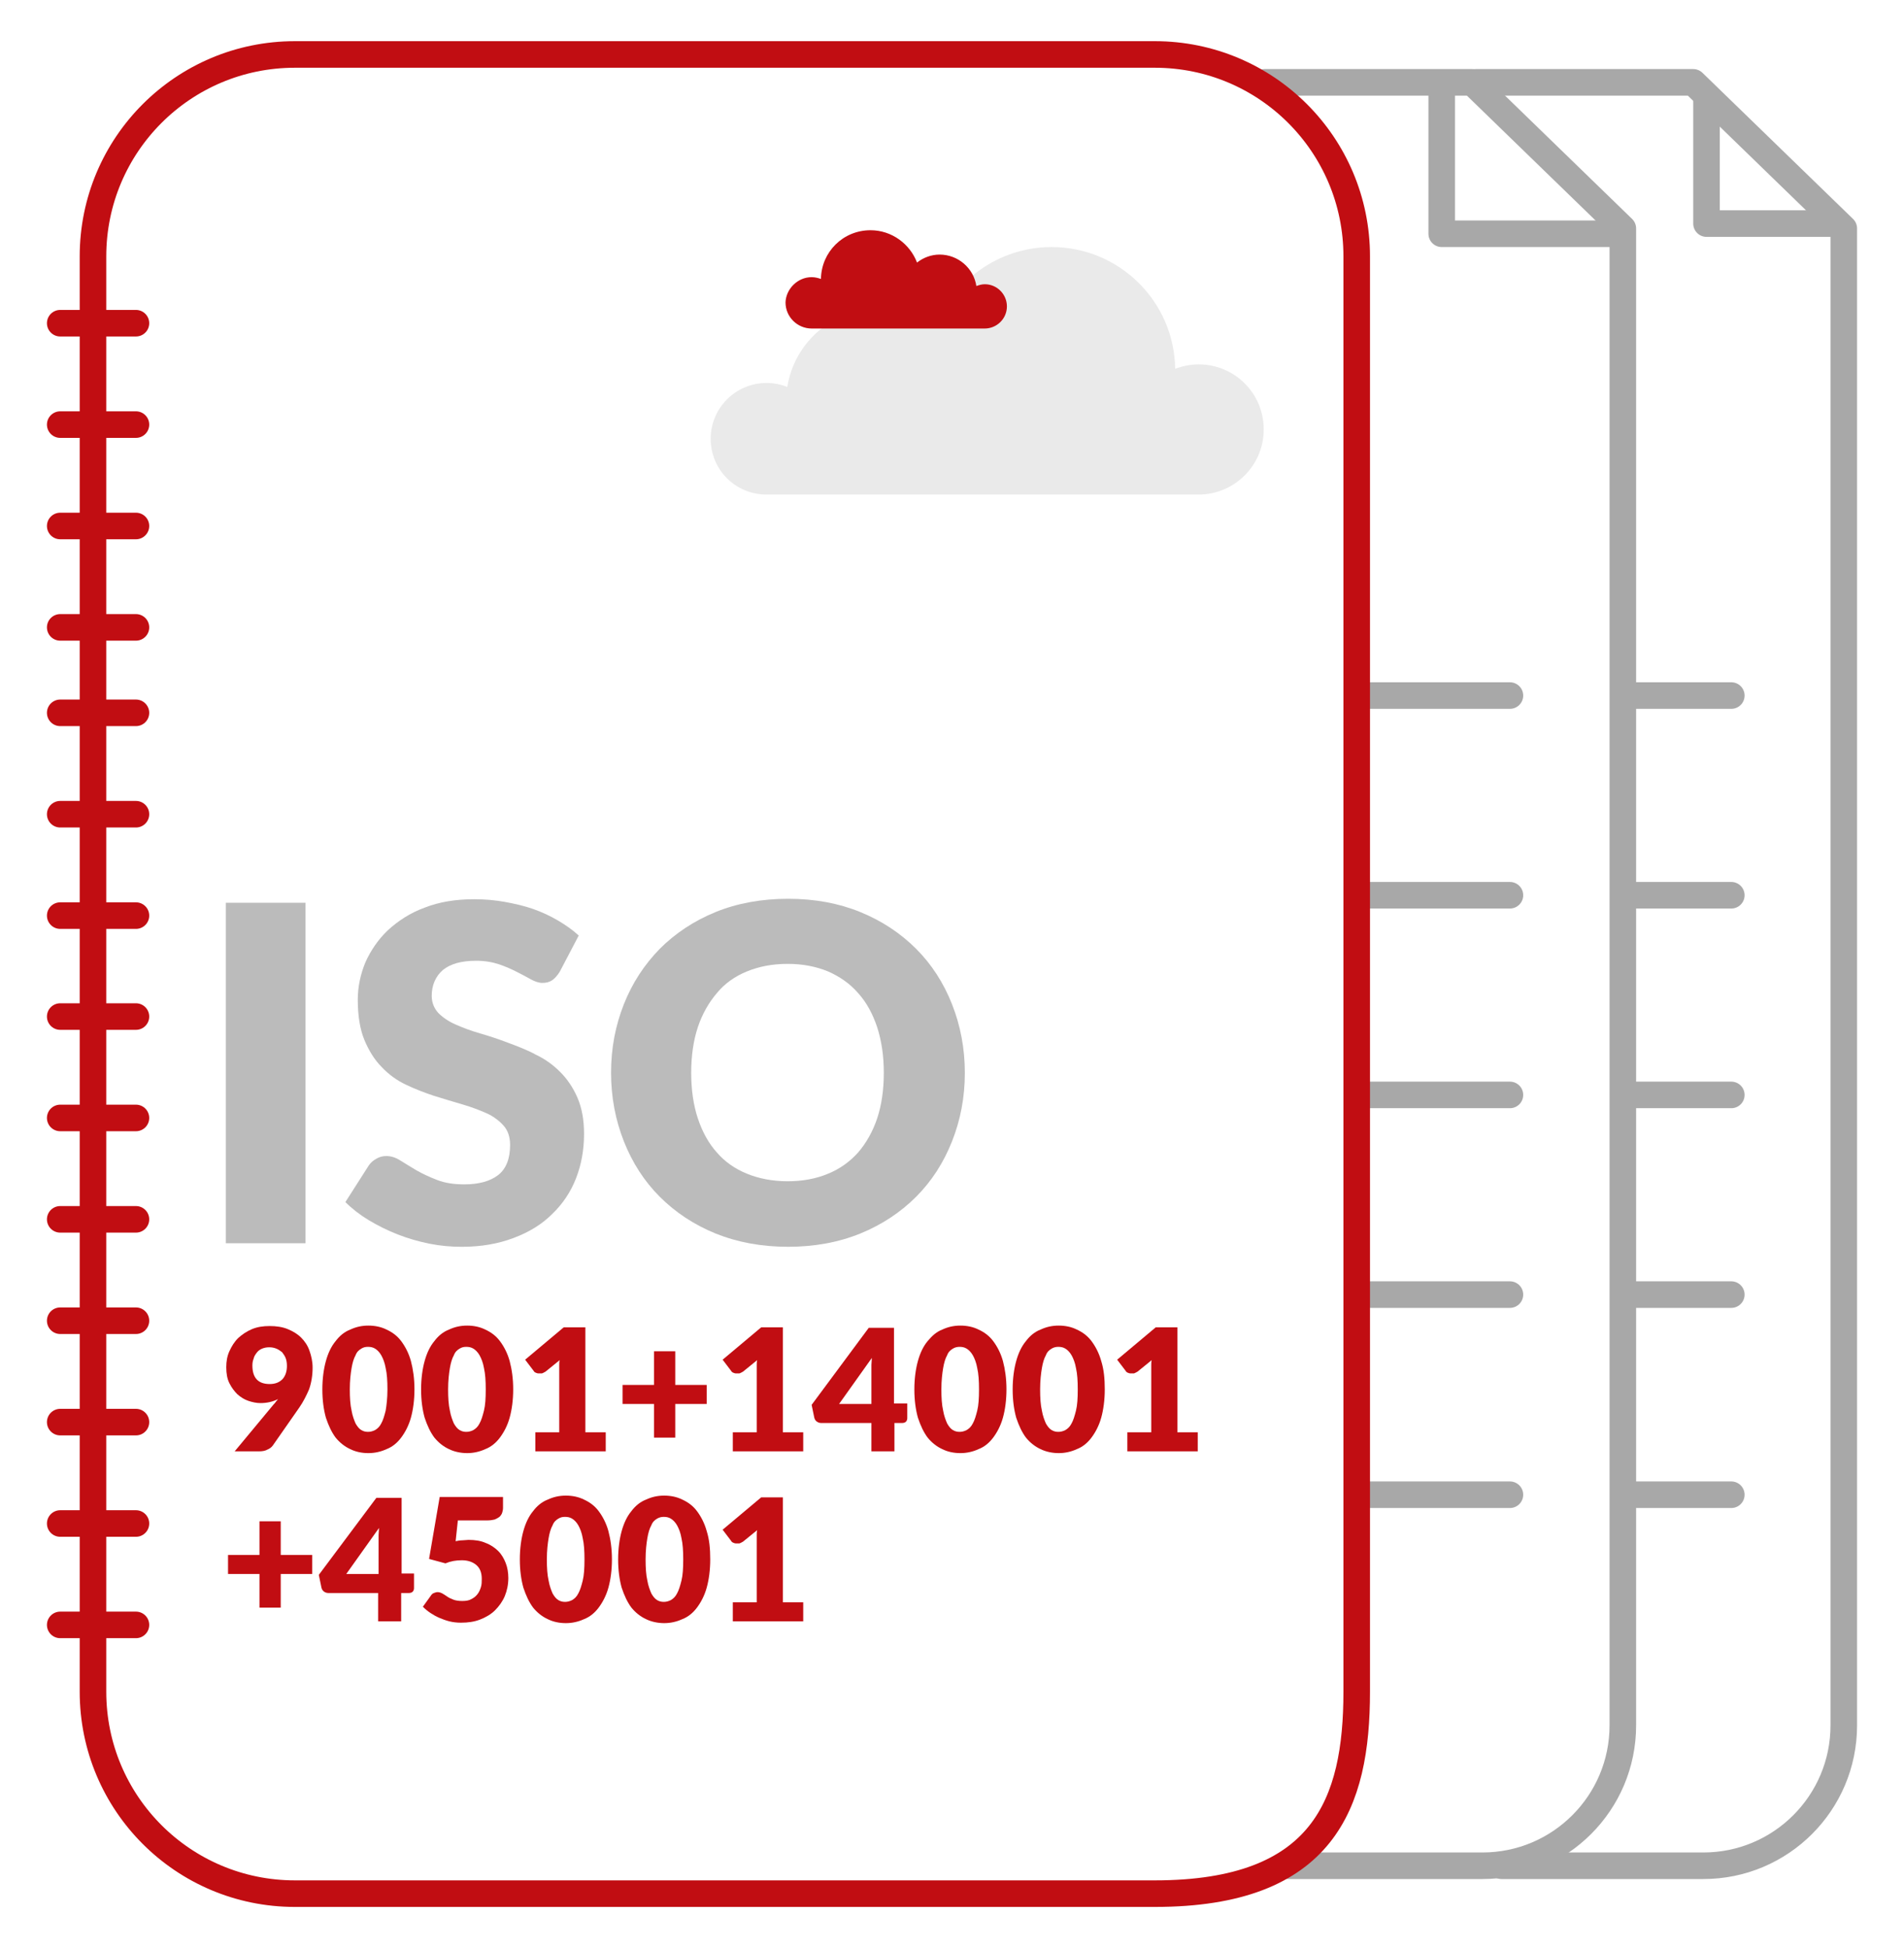 <?xml version="1.0" encoding="utf-8"?>
<!-- Generator: Adobe Illustrator 21.1.0, SVG Export Plug-In . SVG Version: 6.00 Build 0)  -->
<svg version="1.1" id="Layer_1" xmlns="http://www.w3.org/2000/svg" xmlns:xlink="http://www.w3.org/1999/xlink" x="0px" y="0px"
	 width="430px" height="440px" viewBox="0 0 430 440" style="enable-background:new 0 0 430 440;" xml:space="preserve">
<style type="text/css">
	.st0{fill:#EAEAEA;}
	.st1{fill:#C10D12;}
	.st2{fill:none;stroke:#A8A8A8;stroke-width:6;stroke-linecap:round;stroke-linejoin:round;stroke-miterlimit:10;}
	.st3{fill:none;stroke:#C10D12;stroke-width:6;stroke-linecap:round;stroke-linejoin:round;stroke-miterlimit:10;}
	.st4{fill:#BBBBBB;}
</style>
<g>
	<g>
		<path class="st0" d="M270.7,82.3c-1.9,0-3.7,0.4-5.3,1c-0.2-15.2-12.6-27.5-27.9-27.5c-12,0-22.3,7.6-26.2,18.3
			c-3.5-2.8-8-4.4-12.8-4.4c-10.5,0-19.1,7.7-20.7,17.7c-1.5-0.6-3.1-0.9-4.7-0.9c-6.9,0-12.6,5.6-12.6,12.6s5.6,12.6,12.6,12.6
			h97.6c8.1,0,14.7-6.6,14.7-14.7C285.4,88.8,278.8,82.3,270.7,82.3z"/>
		<path class="st1" d="M183.3,62.6c0.8,0,1.5,0.2,2.1,0.4c0.1-6.1,5-11,11.2-11c4.8,0,8.9,3.1,10.5,7.3c1.4-1.1,3.2-1.8,5.1-1.8
			c4.2,0,7.7,3.1,8.3,7.1c0.6-0.2,1.2-0.4,1.9-0.4c2.8,0,5,2.3,5,5c0,2.8-2.3,5-5,5h-39.1c-3.2,0-5.9-2.6-5.9-5.9
			C177.5,65.3,180.1,62.6,183.3,62.6z"/>
	</g>
	<g>
		<path class="st2" d="M285.6,18.6h46.9l34,33v338.1c0,17.5-14.2,31.7-31.7,31.7h-43.9"/>
		<polyline class="st2" points="325.6,19.8 325.6,52.8 364.5,52.8 		"/>
		<line class="st2" x1="309.5" y1="157.1" x2="341" y2="157.1"/>
		<line class="st2" x1="309.5" y1="202.2" x2="341" y2="202.2"/>
		<line class="st2" x1="309.5" y1="247.3" x2="341" y2="247.3"/>
		<line class="st2" x1="309.5" y1="292.4" x2="341" y2="292.4"/>
		<line class="st2" x1="309.5" y1="337.6" x2="341" y2="337.6"/>
	</g>
	<path class="st3" d="M306.4,382.1c0,25.2-7.4,45.6-45.6,45.6H66.6c-25.2,0-45.6-20.4-45.6-45.6V57.9c0-25.2,20.4-45.6,45.6-45.6
		h194.2c25.2,0,45.6,20.4,45.6,45.6V382.1z"/>
	<g>
		<line class="st3" x1="13.6" y1="161" x2="30.7" y2="161"/>
		<line class="st3" x1="13.6" y1="183.9" x2="30.7" y2="183.9"/>
		<line class="st3" x1="13.6" y1="206.8" x2="30.7" y2="206.8"/>
		<line class="st3" x1="13.6" y1="229.6" x2="30.7" y2="229.6"/>
		<line class="st3" x1="13.6" y1="252.5" x2="30.7" y2="252.5"/>
		<line class="st3" x1="13.6" y1="275.4" x2="30.7" y2="275.4"/>
		<line class="st3" x1="13.6" y1="298.3" x2="30.7" y2="298.3"/>
		<line class="st3" x1="13.6" y1="321.2" x2="30.7" y2="321.2"/>
		<line class="st3" x1="13.6" y1="344.1" x2="30.7" y2="344.1"/>
		<line class="st3" x1="13.6" y1="367" x2="30.7" y2="367"/>
		<line class="st3" x1="13.6" y1="73" x2="30.7" y2="73"/>
		<line class="st3" x1="13.6" y1="95.9" x2="30.7" y2="95.9"/>
		<line class="st3" x1="13.6" y1="118.8" x2="30.7" y2="118.8"/>
		<line class="st3" x1="13.6" y1="141.7" x2="30.7" y2="141.7"/>
	</g>
	<path class="st2" d="M333.3,18.6h49.1l34,33v338.1c0,17.5-14.2,31.7-31.7,31.7h-45.6"/>
	<polyline class="st2" points="385.4,22.5 385.4,50.5 414.5,50.5 	"/>
	<line class="st2" x1="369.1" y1="157.1" x2="391" y2="157.1"/>
	<line class="st2" x1="369.1" y1="202.2" x2="391" y2="202.2"/>
	<line class="st2" x1="369.1" y1="247.3" x2="391" y2="247.3"/>
	<line class="st2" x1="369.1" y1="292.4" x2="391" y2="292.4"/>
	<line class="st2" x1="369.1" y1="337.6" x2="391" y2="337.6"/>
	<g>
		<path class="st4" d="M69,280.8H51v-76.9h18V280.8z"/>
		<path class="st4" d="M126.4,219.5c-0.5,0.8-1.1,1.5-1.7,1.9c-0.6,0.4-1.3,0.6-2.2,0.6c-0.8,0-1.7-0.3-2.6-0.8
			c-0.9-0.5-2-1.1-3.2-1.7c-1.2-0.6-2.5-1.2-4-1.7c-1.5-0.5-3.2-0.8-5.2-0.8c-3.3,0-5.8,0.7-7.5,2.1c-1.6,1.4-2.5,3.4-2.5,5.8
			c0,1.5,0.5,2.8,1.5,3.9c1,1,2.3,1.9,3.9,2.6c1.6,0.7,3.4,1.4,5.5,2c2.1,0.6,4.2,1.3,6.3,2.1c2.1,0.8,4.3,1.6,6.3,2.7
			c2.1,1,3.9,2.3,5.5,3.9c1.6,1.6,2.9,3.5,3.9,5.8c1,2.3,1.5,5,1.5,8.2c0,3.6-0.6,6.9-1.8,10c-1.2,3.1-3,5.8-5.4,8.1
			c-2.3,2.3-5.2,4.1-8.7,5.4c-3.4,1.3-7.3,2-11.7,2c-2.4,0-4.8-0.2-7.3-0.7c-2.5-0.5-4.9-1.2-7.2-2.1c-2.3-0.9-4.5-2-6.5-3.2
			c-2-1.2-3.8-2.6-5.3-4.1l5.3-8.3c0.4-0.6,1-1.1,1.7-1.5c0.7-0.4,1.4-0.6,2.2-0.6c1.1,0,2.1,0.3,3.2,1c1.1,0.7,2.3,1.4,3.6,2.2
			c1.4,0.8,2.9,1.5,4.7,2.2c1.8,0.7,3.8,1,6.2,1c3.2,0,5.8-0.7,7.6-2.1c1.8-1.4,2.7-3.7,2.7-6.8c0-1.8-0.5-3.3-1.5-4.4
			c-1-1.1-2.3-2.1-3.9-2.8c-1.6-0.7-3.4-1.4-5.5-2c-2-0.6-4.1-1.2-6.3-1.9c-2.1-0.7-4.2-1.5-6.3-2.5s-3.9-2.3-5.5-4
			c-1.6-1.6-2.9-3.7-3.9-6.1c-1-2.4-1.5-5.5-1.5-9.1c0-2.9,0.6-5.7,1.7-8.4c1.2-2.7,2.9-5.2,5.1-7.3c2.3-2.1,5-3.9,8.3-5.1
			c3.3-1.3,7-1.9,11.2-1.9c2.4,0,4.7,0.2,6.9,0.6c2.2,0.4,4.4,0.9,6.4,1.6c2,0.7,3.9,1.6,5.6,2.6c1.7,1,3.3,2.1,4.7,3.4L126.4,219.5
			z"/>
		<path class="st4" d="M217.9,242.3c0,5.6-1,10.7-2.9,15.5c-1.9,4.8-4.6,9-8.1,12.5c-3.5,3.5-7.7,6.3-12.6,8.3c-4.9,2-10.4,3-16.3,3
			c-6,0-11.4-1-16.4-3c-4.9-2-9.1-4.8-12.6-8.3c-3.5-3.5-6.2-7.7-8.1-12.5c-1.9-4.8-2.9-10-2.9-15.5c0-5.6,1-10.7,2.9-15.5
			c1.9-4.8,4.6-8.9,8.1-12.5c3.5-3.5,7.7-6.3,12.6-8.3c4.9-2,10.4-3,16.4-3c6,0,11.4,1,16.3,3c4.9,2,9.1,4.8,12.6,8.3
			c3.5,3.5,6.2,7.7,8.1,12.5C216.9,231.6,217.9,236.8,217.9,242.3z M199.6,242.3c0-3.8-0.5-7.2-1.5-10.3c-1-3-2.4-5.6-4.3-7.7
			c-1.8-2.1-4.1-3.7-6.8-4.9c-2.7-1.1-5.7-1.7-9.1-1.7c-3.5,0-6.5,0.6-9.2,1.7c-2.7,1.1-5,2.7-6.8,4.9c-1.8,2.1-3.3,4.7-4.3,7.7
			c-1,3-1.5,6.5-1.5,10.3c0,3.8,0.5,7.3,1.5,10.3c1,3,2.4,5.6,4.3,7.7c1.8,2.1,4.1,3.7,6.8,4.8c2.7,1.1,5.8,1.7,9.2,1.7
			c3.4,0,6.5-0.6,9.1-1.7c2.7-1.1,4.9-2.7,6.8-4.8c1.8-2.1,3.3-4.7,4.3-7.7C199.1,249.6,199.6,246.1,199.6,242.3z"/>
	</g>
	<g>
		<path class="st1" d="M61.8,317.2c0.2-0.2,0.4-0.4,0.5-0.6c0.2-0.2,0.3-0.4,0.5-0.6c-1.2,0.6-2.5,0.9-4,0.9c-0.9,0-1.8-0.2-2.7-0.5
			c-0.9-0.3-1.7-0.8-2.5-1.5c-0.7-0.7-1.3-1.5-1.8-2.5c-0.5-1-0.7-2.2-0.7-3.6c0-1.3,0.2-2.5,0.7-3.6c0.5-1.1,1.1-2.1,2-3
			c0.9-0.8,1.9-1.5,3.1-2c1.2-0.5,2.5-0.7,4-0.7c1.5,0,2.9,0.2,4.1,0.7c1.2,0.5,2.2,1.1,3,1.9c0.8,0.8,1.5,1.8,1.9,3
			c0.4,1.1,0.7,2.4,0.7,3.8c0,1.8-0.3,3.5-0.8,4.9c-0.6,1.4-1.3,2.8-2.2,4.1l-6,8.6c-0.3,0.4-0.7,0.7-1.2,0.9
			c-0.5,0.3-1.2,0.4-1.9,0.4h-5.5L61.8,317.2z M57,308.4c0,2.8,1.3,4.2,3.9,4.2c1.3,0,2.2-0.4,2.9-1.1c0.7-0.8,1-1.8,1-3
			c0-0.7-0.1-1.3-0.3-1.8c-0.2-0.5-0.5-0.9-0.8-1.3c-0.4-0.3-0.8-0.6-1.3-0.8c-0.5-0.2-1-0.3-1.6-0.3c-0.6,0-1.1,0.1-1.6,0.3
			c-0.5,0.2-0.9,0.5-1.2,0.9c-0.3,0.4-0.6,0.8-0.7,1.3C57.1,307.3,57,307.8,57,308.4z"/>
		<path class="st1" d="M93.6,313.8c0,2.4-0.3,4.6-0.8,6.4c-0.5,1.8-1.3,3.3-2.2,4.5c-0.9,1.2-2,2.1-3.3,2.6
			c-1.3,0.6-2.7,0.9-4.1,0.9c-1.5,0-2.9-0.3-4.1-0.9c-1.3-0.6-2.4-1.5-3.3-2.6c-0.9-1.2-1.6-2.7-2.2-4.5c-0.5-1.8-0.8-3.9-0.8-6.4
			c0-2.4,0.3-4.6,0.8-6.4c0.5-1.8,1.2-3.3,2.2-4.5c0.9-1.2,2-2.1,3.3-2.6c1.3-0.6,2.6-0.9,4.1-0.9c1.5,0,2.9,0.3,4.1,0.9
			c1.3,0.6,2.4,1.4,3.3,2.6c0.9,1.2,1.7,2.7,2.2,4.5C93.3,309.3,93.6,311.4,93.6,313.8z M87.5,313.8c0-1.9-0.1-3.5-0.4-4.8
			c-0.2-1.2-0.6-2.2-1-2.9c-0.4-0.7-0.9-1.2-1.4-1.5c-0.5-0.3-1-0.4-1.6-0.4s-1,0.1-1.5,0.4c-0.5,0.3-1,0.7-1.3,1.5
			c-0.4,0.7-0.7,1.7-0.9,2.9c-0.2,1.2-0.4,2.8-0.4,4.8c0,1.9,0.1,3.5,0.4,4.8c0.2,1.2,0.6,2.2,0.9,2.9c0.4,0.7,0.8,1.2,1.3,1.5
			c0.5,0.3,1,0.4,1.5,0.4s1-0.1,1.6-0.4c0.5-0.3,1-0.7,1.4-1.5c0.4-0.7,0.7-1.7,1-2.9C87.3,317.4,87.5,315.8,87.5,313.8z"/>
		<path class="st1" d="M115.9,313.8c0,2.4-0.3,4.6-0.8,6.4c-0.5,1.8-1.3,3.3-2.2,4.5c-0.9,1.2-2,2.1-3.3,2.6
			c-1.3,0.6-2.7,0.9-4.1,0.9s-2.9-0.3-4.1-0.9c-1.3-0.6-2.4-1.5-3.3-2.6c-0.9-1.2-1.6-2.7-2.2-4.5c-0.5-1.8-0.8-3.9-0.8-6.4
			c0-2.4,0.3-4.6,0.8-6.4c0.5-1.8,1.2-3.3,2.2-4.5c0.9-1.2,2-2.1,3.3-2.6c1.3-0.6,2.6-0.9,4.1-0.9s2.9,0.3,4.1,0.9
			c1.3,0.6,2.4,1.4,3.3,2.6s1.7,2.7,2.2,4.5C115.6,309.3,115.9,311.4,115.9,313.8z M109.7,313.8c0-1.9-0.1-3.5-0.4-4.8
			c-0.2-1.2-0.6-2.2-1-2.9c-0.4-0.7-0.9-1.2-1.4-1.5c-0.5-0.3-1-0.4-1.6-0.4s-1,0.1-1.5,0.4c-0.5,0.3-1,0.7-1.3,1.5
			c-0.4,0.7-0.7,1.7-0.9,2.9c-0.2,1.2-0.4,2.8-0.4,4.8c0,1.9,0.1,3.5,0.4,4.8c0.2,1.2,0.6,2.2,0.9,2.9c0.4,0.7,0.8,1.2,1.3,1.5
			c0.5,0.3,1,0.4,1.5,0.4s1-0.1,1.6-0.4c0.5-0.3,1-0.7,1.4-1.5c0.4-0.7,0.7-1.7,1-2.9C109.6,317.4,109.7,315.8,109.7,313.8z"/>
		<path class="st1" d="M136.8,323.5v4.3h-15.9v-4.3h5.4v-14.1c0-0.4,0-0.7,0-1.1c0-0.4,0-0.7,0.1-1.1l-3.2,2.6
			c-0.3,0.2-0.6,0.3-0.8,0.4c-0.3,0-0.5,0-0.8,0c-0.2,0-0.5-0.1-0.7-0.2s-0.3-0.2-0.4-0.4l-1.9-2.5l8.7-7.3h4.9v23.7H136.8z"/>
		<path class="st1" d="M159.6,317.1h-7.1v7.6h-4.8v-7.6h-7.1v-4.3h7.1v-7.6h4.8v7.6h7.1V317.1z"/>
		<path class="st1" d="M181.4,323.5v4.3h-15.9v-4.3h5.4v-14.1c0-0.4,0-0.7,0-1.1c0-0.4,0-0.7,0.1-1.1l-3.2,2.6
			c-0.3,0.2-0.6,0.3-0.8,0.4c-0.3,0-0.5,0-0.8,0c-0.2,0-0.5-0.1-0.7-0.2c-0.2-0.1-0.3-0.2-0.4-0.4l-1.9-2.5l8.7-7.3h4.9v23.7H181.4z
			"/>
		<path class="st1" d="M204.9,317v3.3c0,0.3-0.1,0.6-0.3,0.8c-0.2,0.2-0.5,0.3-0.9,0.3H202v6.4h-5.2v-6.4h-11.3
			c-0.4,0-0.7-0.1-1-0.3c-0.3-0.2-0.5-0.5-0.6-0.9l-0.6-2.9l12.9-17.4h5.7V317H204.9z M196.8,317v-7.3c0-0.4,0-0.9,0-1.4
			c0-0.5,0.1-1.1,0.1-1.6l-7.4,10.4H196.8z"/>
		<path class="st1" d="M227.3,313.8c0,2.4-0.3,4.6-0.8,6.4c-0.5,1.8-1.3,3.3-2.2,4.5c-0.9,1.2-2,2.1-3.3,2.6
			c-1.3,0.6-2.7,0.9-4.1,0.9c-1.5,0-2.9-0.3-4.1-0.9c-1.3-0.6-2.4-1.5-3.3-2.6c-0.9-1.2-1.6-2.7-2.2-4.5c-0.5-1.8-0.8-3.9-0.8-6.4
			c0-2.4,0.3-4.6,0.8-6.4c0.5-1.8,1.2-3.3,2.2-4.5s2-2.1,3.3-2.6c1.3-0.6,2.6-0.9,4.1-0.9c1.5,0,2.9,0.3,4.1,0.9
			c1.3,0.6,2.4,1.4,3.3,2.6s1.7,2.7,2.2,4.5C227,309.3,227.3,311.4,227.3,313.8z M221.1,313.8c0-1.9-0.1-3.5-0.4-4.8
			c-0.2-1.2-0.6-2.2-1-2.9c-0.4-0.7-0.9-1.2-1.4-1.5c-0.5-0.3-1-0.4-1.6-0.4c-0.5,0-1,0.1-1.5,0.4c-0.5,0.3-1,0.7-1.3,1.5
			c-0.4,0.7-0.7,1.7-0.9,2.9c-0.2,1.2-0.4,2.8-0.4,4.8c0,1.9,0.1,3.5,0.4,4.8c0.2,1.2,0.6,2.2,0.9,2.9c0.4,0.7,0.8,1.2,1.3,1.5
			c0.5,0.3,1,0.4,1.5,0.4c0.5,0,1-0.1,1.6-0.4c0.5-0.3,1-0.7,1.4-1.5c0.4-0.7,0.7-1.7,1-2.9C221,317.4,221.1,315.8,221.1,313.8z"/>
		<path class="st1" d="M249.5,313.8c0,2.4-0.3,4.6-0.8,6.4c-0.5,1.8-1.3,3.3-2.2,4.5c-0.9,1.2-2,2.1-3.3,2.6
			c-1.3,0.6-2.7,0.9-4.1,0.9s-2.9-0.3-4.1-0.9c-1.3-0.6-2.4-1.5-3.3-2.6c-0.9-1.2-1.6-2.7-2.2-4.5c-0.5-1.8-0.8-3.9-0.8-6.4
			c0-2.4,0.3-4.6,0.8-6.4c0.5-1.8,1.2-3.3,2.2-4.5c0.9-1.2,2-2.1,3.3-2.6c1.3-0.6,2.6-0.9,4.1-0.9s2.9,0.3,4.1,0.9
			c1.3,0.6,2.4,1.4,3.3,2.6c0.9,1.2,1.7,2.7,2.2,4.5C249.3,309.3,249.5,311.4,249.5,313.8z M243.4,313.8c0-1.9-0.1-3.5-0.4-4.8
			c-0.2-1.2-0.6-2.2-1-2.9c-0.4-0.7-0.9-1.2-1.4-1.5c-0.5-0.3-1-0.4-1.6-0.4c-0.5,0-1,0.1-1.5,0.4c-0.5,0.3-1,0.7-1.3,1.5
			c-0.4,0.7-0.7,1.7-0.9,2.9c-0.2,1.2-0.4,2.8-0.4,4.8c0,1.9,0.1,3.5,0.4,4.8c0.2,1.2,0.6,2.2,0.9,2.9c0.4,0.7,0.8,1.2,1.3,1.5
			c0.5,0.3,1,0.4,1.5,0.4c0.5,0,1-0.1,1.6-0.4c0.5-0.3,1-0.7,1.4-1.5c0.4-0.7,0.7-1.7,1-2.9C243.3,317.4,243.4,315.8,243.4,313.8z"
			/>
		<path class="st1" d="M270.5,323.5v4.3h-15.9v-4.3h5.4v-14.1c0-0.4,0-0.7,0-1.1c0-0.4,0-0.7,0.1-1.1l-3.2,2.6
			c-0.3,0.2-0.6,0.3-0.8,0.4c-0.3,0-0.5,0-0.8,0c-0.2,0-0.5-0.1-0.7-0.2c-0.2-0.1-0.3-0.2-0.4-0.4l-1.9-2.5l8.7-7.3h4.9v23.7H270.5z
			"/>
		<path class="st1" d="M70.5,355.5h-7.1v7.6h-4.8v-7.6h-7.1v-4.3h7.1v-7.6h4.8v7.6h7.1V355.5z"/>
		<path class="st1" d="M93.5,355.4v3.3c0,0.3-0.1,0.6-0.3,0.8c-0.2,0.2-0.5,0.3-0.9,0.3h-1.7v6.4h-5.2v-6.4H74.2
			c-0.4,0-0.7-0.1-1-0.3c-0.3-0.2-0.5-0.5-0.6-0.9l-0.6-2.9L85,338.3h5.7v17.1H93.5z M85.5,355.4v-7.3c0-0.4,0-0.9,0-1.4
			c0-0.5,0.1-1.1,0.1-1.6l-7.4,10.4H85.5z"/>
		<path class="st1" d="M102.9,348.1c0.5-0.1,1-0.2,1.5-0.2c0.5,0,1-0.1,1.4-0.1c1.5,0,2.8,0.2,3.9,0.7c1.1,0.4,2.1,1.1,2.8,1.8
			c0.8,0.8,1.3,1.7,1.7,2.7c0.4,1,0.6,2.2,0.6,3.4c0,1.5-0.3,2.9-0.8,4.1c-0.5,1.2-1.3,2.3-2.2,3.2c-0.9,0.9-2.1,1.6-3.4,2.1
			c-1.3,0.5-2.7,0.7-4.3,0.7c-0.9,0-1.8-0.1-2.6-0.3c-0.8-0.2-1.6-0.5-2.3-0.8s-1.4-0.7-2-1.1c-0.6-0.4-1.2-0.9-1.7-1.4l1.8-2.5
			c0.2-0.3,0.4-0.5,0.7-0.6c0.3-0.1,0.5-0.2,0.8-0.2c0.4,0,0.7,0.1,1.1,0.3c0.3,0.2,0.7,0.4,1.1,0.7c0.4,0.3,0.9,0.5,1.4,0.7
			c0.5,0.2,1.2,0.3,2,0.3c0.8,0,1.5-0.1,2-0.4c0.6-0.3,1-0.6,1.4-1.1c0.4-0.5,0.6-1,0.8-1.6c0.2-0.6,0.2-1.3,0.2-1.9
			c0-1.4-0.4-2.4-1.2-3.1c-0.8-0.7-1.9-1.1-3.3-1.1c-1.3,0-2.5,0.2-3.7,0.7l-3.7-1l2.4-14h14.3v2.5c0,0.4-0.1,0.8-0.2,1.1
			c-0.1,0.3-0.3,0.6-0.6,0.9c-0.3,0.2-0.6,0.4-1.1,0.6c-0.4,0.1-1,0.2-1.6,0.2h-6.7L102.9,348.1z"/>
		<path class="st1" d="M138.2,352.2c0,2.4-0.3,4.6-0.8,6.4c-0.5,1.8-1.3,3.3-2.2,4.5c-0.9,1.2-2,2.1-3.3,2.6
			c-1.3,0.6-2.7,0.9-4.1,0.9c-1.5,0-2.9-0.3-4.1-0.9c-1.3-0.6-2.4-1.5-3.3-2.6c-0.9-1.2-1.6-2.7-2.2-4.5c-0.5-1.8-0.8-3.9-0.8-6.4
			c0-2.4,0.3-4.6,0.8-6.4c0.5-1.8,1.2-3.3,2.2-4.5c0.9-1.2,2-2.1,3.3-2.6c1.3-0.6,2.6-0.9,4.1-0.9c1.5,0,2.9,0.3,4.1,0.9
			c1.3,0.6,2.4,1.4,3.3,2.6s1.7,2.7,2.2,4.5C137.9,347.7,138.2,349.8,138.2,352.2z M132,352.2c0-1.9-0.1-3.5-0.4-4.8
			c-0.2-1.2-0.6-2.2-1-2.9c-0.4-0.7-0.9-1.2-1.4-1.5c-0.5-0.3-1-0.4-1.6-0.4s-1,0.1-1.5,0.4c-0.5,0.3-1,0.7-1.3,1.5
			c-0.4,0.7-0.7,1.7-0.9,2.9c-0.2,1.2-0.4,2.8-0.4,4.8c0,1.9,0.1,3.5,0.4,4.8c0.2,1.2,0.6,2.2,0.9,2.9c0.4,0.7,0.8,1.2,1.3,1.5
			c0.5,0.3,1,0.4,1.5,0.4s1-0.1,1.6-0.4c0.5-0.3,1-0.7,1.4-1.5c0.4-0.7,0.7-1.7,1-2.9C131.9,355.8,132,354.2,132,352.2z"/>
		<path class="st1" d="M160.4,352.2c0,2.4-0.3,4.6-0.8,6.4c-0.5,1.8-1.3,3.3-2.2,4.5c-0.9,1.2-2,2.1-3.3,2.6
			c-1.3,0.6-2.7,0.9-4.1,0.9s-2.9-0.3-4.1-0.9c-1.3-0.6-2.4-1.5-3.3-2.6c-0.9-1.2-1.6-2.7-2.2-4.5c-0.5-1.8-0.8-3.9-0.8-6.4
			c0-2.4,0.3-4.6,0.8-6.4c0.5-1.8,1.2-3.3,2.2-4.5c0.9-1.2,2-2.1,3.3-2.6c1.3-0.6,2.6-0.9,4.1-0.9s2.9,0.3,4.1,0.9
			c1.3,0.6,2.4,1.4,3.3,2.6s1.7,2.7,2.2,4.5C160.2,347.7,160.4,349.8,160.4,352.2z M154.3,352.2c0-1.9-0.1-3.5-0.4-4.8
			c-0.2-1.2-0.6-2.2-1-2.9c-0.4-0.7-0.9-1.2-1.4-1.5c-0.5-0.3-1-0.4-1.6-0.4c-0.5,0-1,0.1-1.5,0.4c-0.5,0.3-1,0.7-1.3,1.5
			c-0.4,0.7-0.7,1.7-0.9,2.9c-0.2,1.2-0.4,2.8-0.4,4.8c0,1.9,0.1,3.5,0.4,4.8c0.2,1.2,0.6,2.2,0.9,2.9c0.4,0.7,0.8,1.2,1.3,1.5
			c0.5,0.3,1,0.4,1.5,0.4c0.5,0,1-0.1,1.6-0.4c0.5-0.3,1-0.7,1.4-1.5c0.4-0.7,0.7-1.7,1-2.9C154.2,355.8,154.3,354.2,154.3,352.2z"
			/>
		<path class="st1" d="M181.4,361.9v4.3h-15.9v-4.3h5.4v-14.1c0-0.4,0-0.7,0-1.1c0-0.4,0-0.7,0.1-1.1l-3.2,2.6
			c-0.3,0.2-0.6,0.3-0.8,0.4c-0.3,0-0.5,0-0.8,0c-0.2,0-0.5-0.1-0.7-0.2c-0.2-0.1-0.3-0.2-0.4-0.4l-1.9-2.5l8.7-7.3h4.9v23.7H181.4z
			"/>
	</g>
</g>
</svg>
